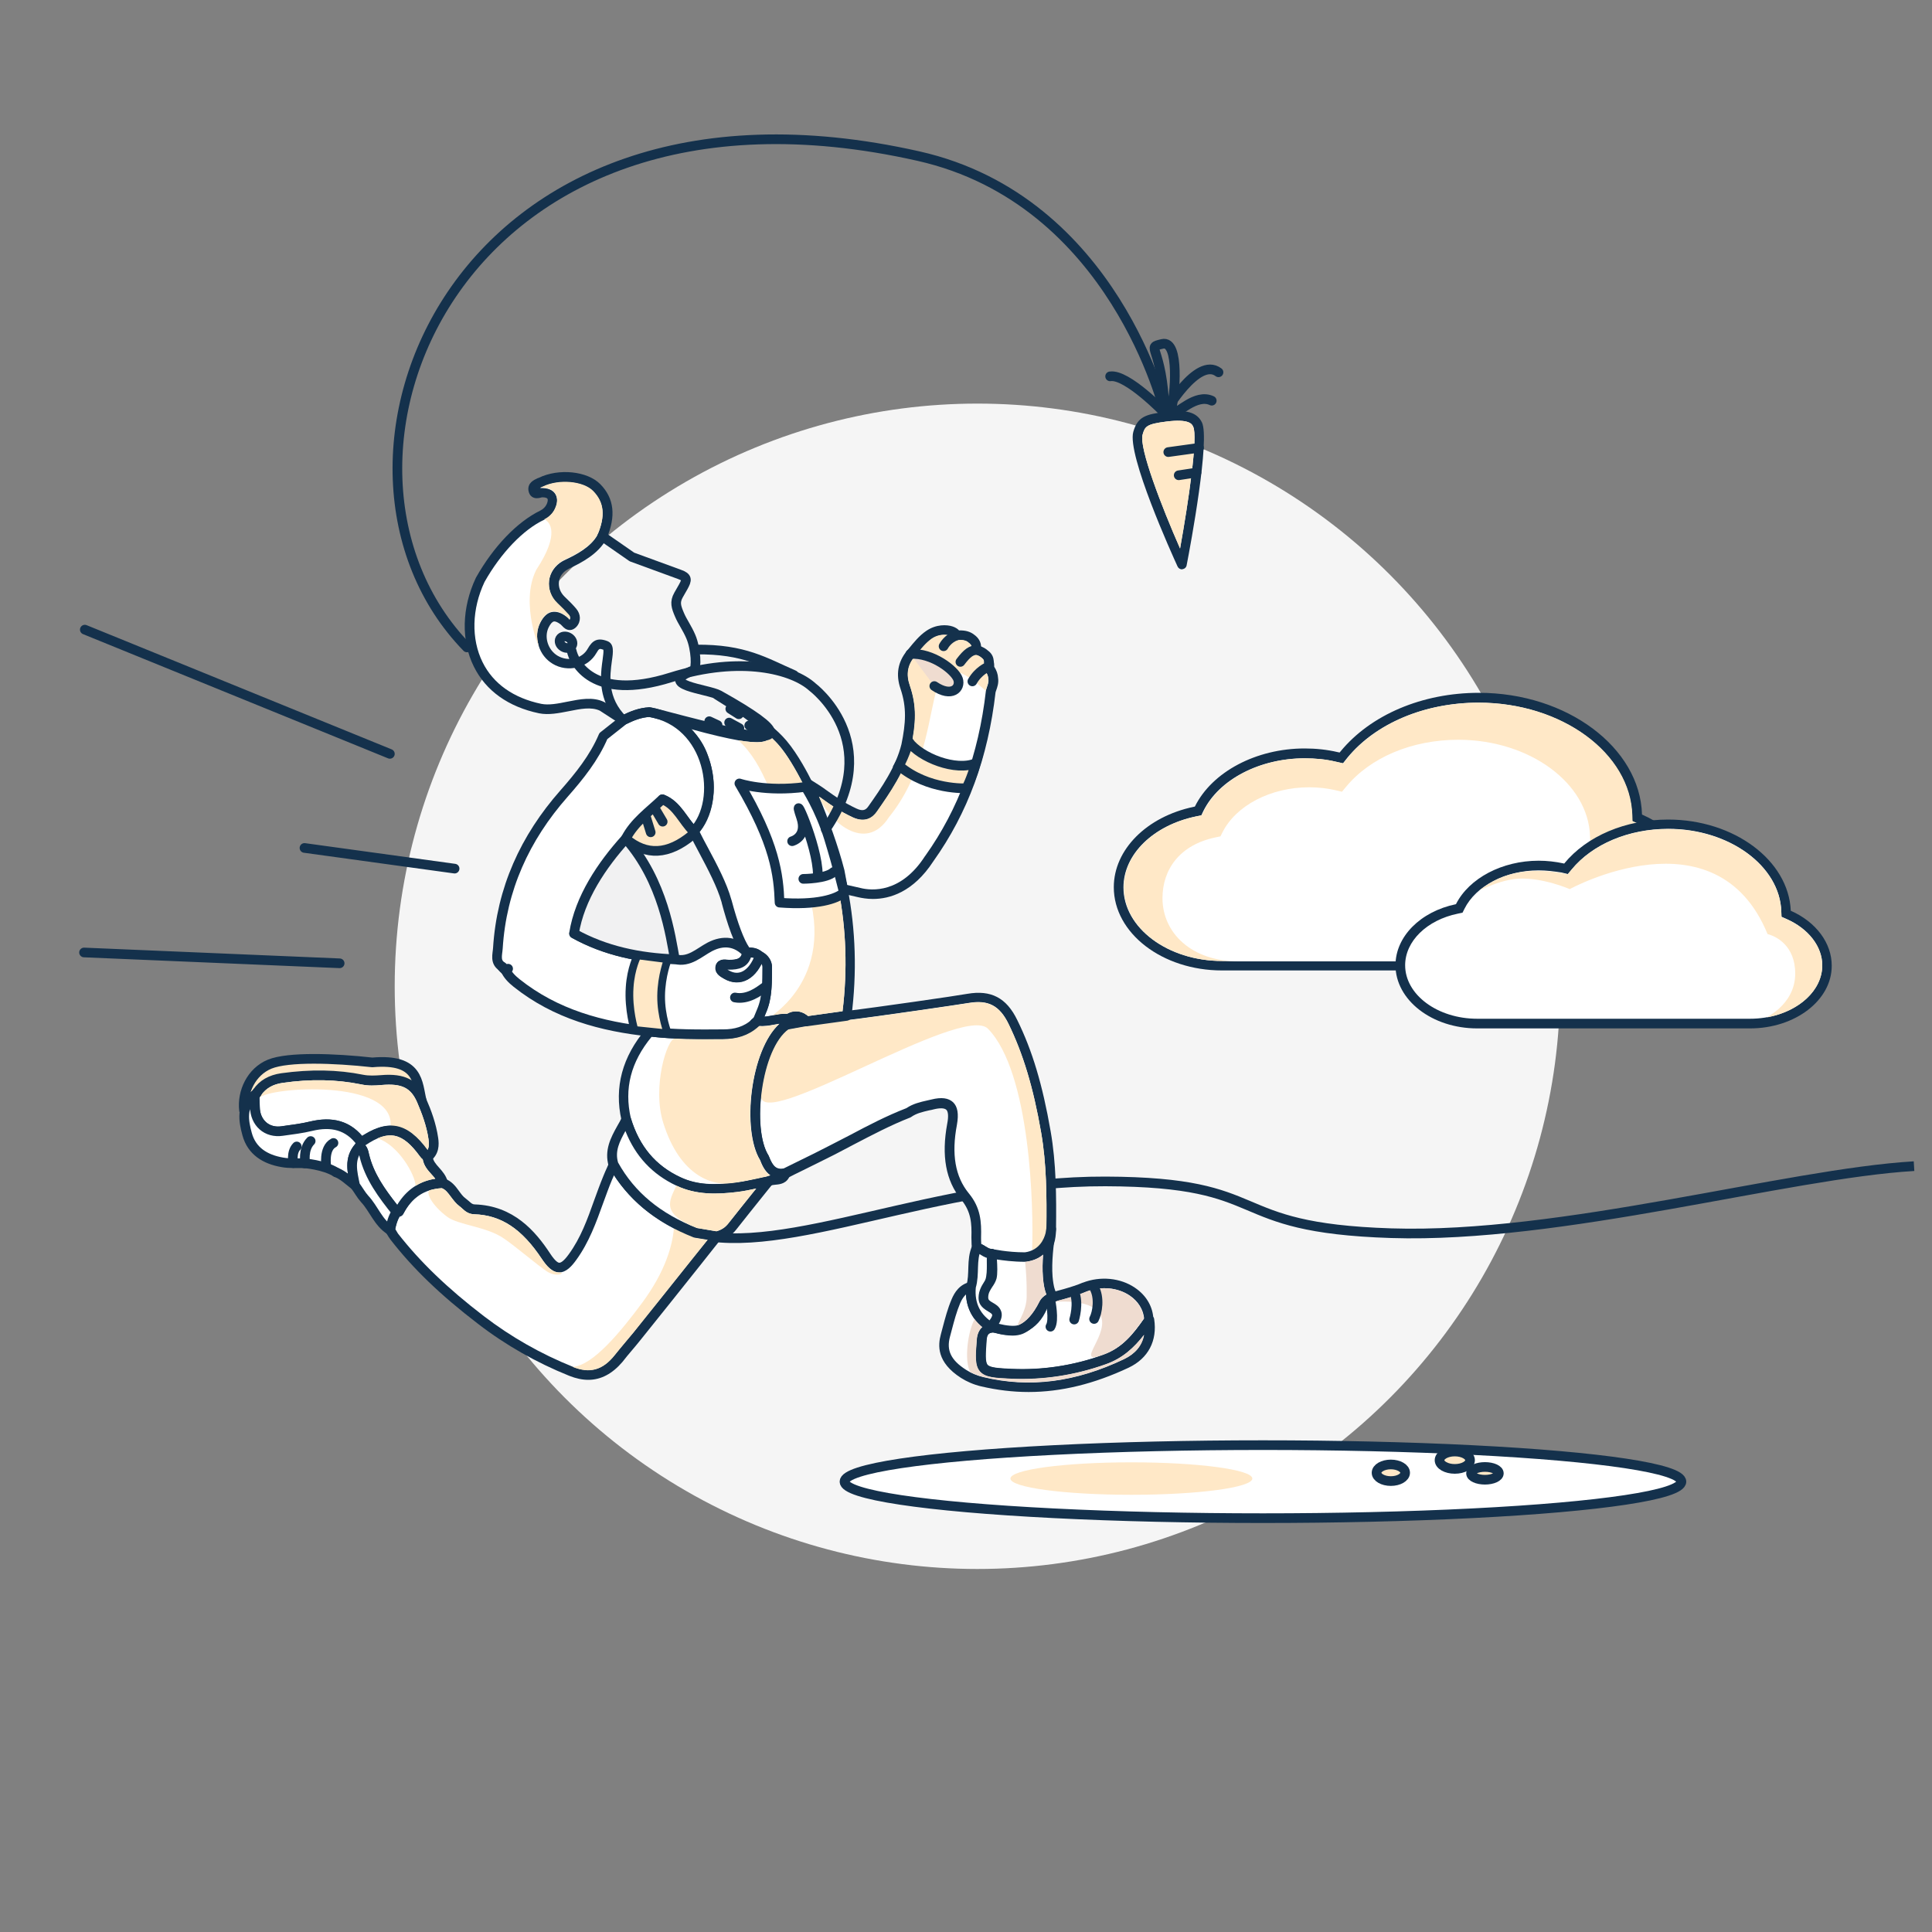 <?xml version="1.0" encoding="UTF-8"?>
<svg width="1000" height="1000" xmlns="http://www.w3.org/2000/svg" xmlns:svg="http://www.w3.org/2000/svg">
 <rect width="100%" height="100%" fill="#808080" stroke="none"/>
 <style type="text/css">.st0{fill:#F5F5F5;}
	.st1{fill:#FFFFFF;}
	.st2{fill:#14314C;}
	.st3{fill:#FFE8C7;}
	.st4{fill:none;stroke:#14314C;stroke-width:5;stroke-miterlimit:10;}
	.st5{fill:#EFDCD0;}
	.st6{fill:#FFFFFF;stroke:#14314C;stroke-width:5;stroke-linecap:round;stroke-linejoin:round;stroke-miterlimit:10;}
	.st7{fill:#FFE8C7;stroke:#14314C;stroke-width:5;stroke-linecap:round;stroke-linejoin:round;stroke-miterlimit:10;}
	.st8{fill:#F1F1F2;stroke:#14314C;stroke-width:5;stroke-linecap:round;stroke-linejoin:round;stroke-miterlimit:10;}
	.st9{fill:none;stroke:#14314C;stroke-width:5;stroke-linecap:round;stroke-linejoin:round;stroke-miterlimit:10;}
	.st10{fill:#FFFFFF;stroke:#14314C;stroke-width:5;stroke-miterlimit:10;}
	.st11{fill:#FFE8C7;stroke:#14314C;stroke-width:5;stroke-miterlimit:10;}
	.st12{fill:#EFDCD0;stroke:#14314C;stroke-width:5;stroke-linecap:round;stroke-linejoin:round;stroke-miterlimit:10;}
	.st13{fill:#FFE8C7;stroke:#14314C;stroke-width:4;stroke-miterlimit:10;}
	
		.st14{fill-rule:evenodd;clip-rule:evenodd;fill:none;stroke:#14314C;stroke-width:5;stroke-linecap:round;stroke-linejoin:round;stroke-miterlimit:10;}
	.st15{display:none;}
	.st16{display:inline;opacity:0.34;fill:#BBBDBF;}
	
		.st17{display:inline;fill:#FFFFFF;stroke:#14314C;stroke-width:5;stroke-linecap:round;stroke-linejoin:round;stroke-miterlimit:10;}
	.st18{display:inline;fill:none;stroke:#14314C;stroke-width:5;stroke-linecap:round;stroke-linejoin:round;stroke-miterlimit:10;}
	
		.st19{display:inline;fill:#A6A8AB;stroke:#14314C;stroke-width:5;stroke-linecap:round;stroke-linejoin:round;stroke-miterlimit:10;}
	.st20{display:inline;}
	
		.st21{display:inline;fill-rule:evenodd;clip-rule:evenodd;fill:none;stroke:#14314C;stroke-width:5;stroke-linecap:round;stroke-linejoin:round;stroke-miterlimit:10;}
	.st22{display:inline;fill:#FFFFFF;stroke:#231F20;stroke-width:5;stroke-miterlimit:10;}
	.st23{fill:#FFFFFF;stroke:#14314C;stroke-width:5;stroke-linecap:round;stroke-miterlimit:10;}</style>
 <g>
  <title>Layer 1</title>
  <g id="Layer_3">
   <circle id="svg_1" r="301.6" cy="510.5" cx="505.9" class="st0"/>
   <path id="svg_2" d="m848.9,424.1l-1.6,-0.7l0,-1.4c-0.9,-33.5 -37.7,-60.8 -82,-60.8c-28.6,0 -54.6,11 -69.7,29.4l-1.4,1.7l-2.5,-0.6c-5.4,-1.2 -10.9,-1.8 -16.5,-1.8c-24.1,0 -46.1,11.5 -54.6,28.6l-0.6,1.2l-1.7,0.3c-23.2,4.8 -39.4,20.9 -39.4,39.1c0,22.4 24,40.6 53.5,40.6l189.7,0c29.5,0 53.5,-18.2 53.5,-40.6c0.1,-14.3 -10.2,-27.7 -26.7,-35z" class="st1"/>
   <path id="svg_3" d="m822.1,502.3l-189.6,0c-30.9,0 -56,-19.3 -56,-43.1c0,-19.4 17,-36.5 41.4,-41.6l0.5,-0.1l0.1,-0.1c8.9,-17.9 31.7,-30 56.8,-30c5.8,0 11.6,0.6 17.1,1.9l1,0.2l0.4,-0.5c15.6,-19 42.3,-30.4 71.7,-30.4c45.5,0 83.4,28.3 84.4,63l0.2,0.1c17.4,7.7 28.3,22 28.3,37.4c-0.2,23.9 -25.4,43.2 -56.3,43.2zm-146.9,-109.8c-23.2,0 -44.2,10.9 -52.3,27.2l-1.1,2.3l-2.9,0.6c-22,4.6 -37.4,19.6 -37.4,36.7c0,21 22.9,38.1 51,38.1l189.7,0c28.1,0 51,-17.1 51,-38.1c0,-13.4 -9.7,-26 -25.3,-32.9l-3.1,-1.4l-0.1,-3c-0.9,-32.2 -36.5,-58.3 -79.5,-58.3c-27.8,0 -53.2,10.7 -67.8,28.5l-2.3,2.9l-4,-0.9c-5.1,-1.2 -10.5,-1.7 -15.9,-1.7z" class="st2"/>
   <path id="svg_4" d="m675.5,392.5c-23.2,0 -44.2,10.9 -52.3,27.2l-1.2,2.3l-2.9,0.6c-22,4.6 -37.4,19.6 -37.4,36.7c0,21 22.9,38.1 51,38.1l189.7,0c28.1,0 51,-17.1 51,-38.1c0,-13.4 -9.7,-26 -25.3,-32.9l-3.1,-1.4l-0.1,-3c-0.9,-32.2 -36.5,-58.3 -79.5,-58.3c-27.8,0 -53.2,10.7 -67.8,28.5l-2.3,2.9l-4,-0.9c-5,-1.2 -10.4,-1.7 -15.8,-1.7z" class="st3"/>
   <path id="svg_5" d="m677.6,407.5c-19.9,0 -37.9,9.4 -44.9,23.4l-1,2l-2.4,0.5c-18.9,3.9 -27.6,16.8 -27.6,31.5c0,18 15.1,32.7 39.3,32.7l162.7,0c24.1,0 43.8,-14.6 43.8,-32.7c0,-11.5 -8.3,-22.3 -21.7,-28.2l-2.7,-1.2l-0.1,-2.6c-0.8,-27.6 -31.4,-50 -68.2,-50c-23.9,0 -45.6,9.1 -58.2,24.5l-2,2.4l-3.4,-0.8c-4.3,-1 -8.9,-1.5 -13.6,-1.5z" class="st1"/>
   <path id="svg_6" d="m925.7,473.5l-1.2,-0.5l0,-1.1c-0.7,-24.9 -28.1,-45.2 -61,-45.2c-21.3,0 -40.7,8.2 -51.9,21.9l-1,1.2l-1.8,-0.4c-4,-0.9 -8.1,-1.3 -12.3,-1.3c-18,0 -34.3,8.6 -40.6,21.3l-0.5,0.9l-1.2,0.3c-17.3,3.6 -29.3,15.6 -29.3,29.1c0,16.7 17.9,30.2 39.9,30.2l141.2,0c22,0 39.9,-13.5 39.9,-30.2c-0.2,-10.8 -7.9,-20.8 -20.2,-26.2z" class="st1"/>
   <path id="svg_7" d="m905.8,532.3l-141.2,0c-23.4,0 -42.3,-14.7 -42.3,-32.7c0,-14.8 12.9,-27.8 31.3,-31.6l0,0c6.8,-13.5 24,-22.5 42.8,-22.5c4.4,0 8.7,0.5 12.9,1.4l0.3,0.1l0,0c11.7,-14.3 31.8,-22.8 53.8,-22.8c34.1,0 62.4,21.1 63.5,47.2c13.1,5.8 21.2,16.7 21.2,28.4c0.1,17.9 -18.9,32.5 -42.3,32.5zm-109.4,-81.8c-17,0 -32.5,8 -38.4,19.9l-1,2l-2.4,0.5c-16.1,3.3 -27.3,14.3 -27.3,26.7c0,15.3 16.8,27.7 37.3,27.7l141.2,0c20.6,0 37.4,-12.4 37.4,-27.7c0,-9.7 -7.1,-18.9 -18.4,-23.9l-2.7,-1.2l-0.1,-2.7c-0.7,-23.6 -26.9,-42.8 -58.5,-42.8c-20.5,0 -39.2,7.9 -50,21l-2,2.4l-3.3,-0.8c-3.9,-0.6 -7.8,-1.1 -11.8,-1.1z" class="st2"/>
   <path id="svg_8" d="m914.9,483.5c4.2,1 14.3,5.8 14.3,20.4c0,17 -17,23.2 -14.1,22.6c16.1,-3.1 28.1,-13.9 28.1,-26.8c0,-9.7 -7.1,-18.9 -18.4,-23.9l-2.7,-1.2l-0.1,-2.7c-0.7,-23.6 -26.9,-42.8 -58.5,-42.8c-20.5,0 -39.2,7.9 -50,21l-2,2.4c-20.6,-4.3 -34,0.1 -42.3,5.9c-9,6.2 4.3,-2.9 16.7,-3.6c12.6,-0.7 26.6,5.4 26.6,5.4s75.8,-41.6 102.4,23.3z" class="st3"/>
   <path id="svg_9" d="m358.7,638.3c47.7,13 125.4,-27.1 213.5,-26.8s59.8,24 147.9,26.8s204.6,-30.8 270.6,-34.7" class="st4"/>
   <path id="svg_10" d="m514.7,687.2c11.1,3.8 20.5,-0.1 24.9,-10.8c1.2,-2.9 5.8,-5.1 5.8,-5.1s10.7,-2.7 16.1,-5.1c15.9,-6.1 32.9,3.2 33.2,17c-6.1,8.7 -12.2,16.6 -23.1,20.5c-15.7,5.6 -31.7,8 -48.1,7.3c-16.6,-0.7 -16.6,-1.4 -15.4,-17.4c0.3,-3.6 1.7,-5.9 5.3,-6.4c0.4,0 0.8,0 1.3,0z" class="st1"/>
   <path id="svg_11" d="m528.9,713.7c-1.8,0 -3.7,0 -5.5,-0.1c-8.7,-0.4 -13.4,-0.7 -16.1,-3.7c-2.7,-3.1 -2.4,-7.8 -1.7,-16.4c0.4,-5.1 2.9,-8 7.5,-8.7c0.1,0 0.2,0 0.2,0l1.3,-0.1c0.3,0 0.6,0 0.9,0.1c10,3.4 17.9,0 21.8,-9.4c1.5,-3.7 6.5,-6.1 7,-6.4c0.1,-0.1 0.3,-0.1 0.4,-0.2c0.1,0 10.5,-2.6 15.7,-4.9c0,0 0.1,0 0.1,0c9,-3.5 19.4,-2.5 26.9,2.6c6,4 9.5,10.1 9.6,16.7c0,0.5 -0.1,1 -0.4,1.5c-6.2,9 -12.8,17.3 -24.4,21.4c-14.1,5.1 -28.7,7.6 -43.3,7.6zm-15.3,-24c-1.9,0.3 -2.9,1.1 -3.1,4.1c-0.5,6.8 -0.8,11.2 0.5,12.7c1.3,1.5 5.8,1.8 12.6,2.1c15.9,0.7 31.7,-1.7 47.2,-7.2c9.9,-3.5 15.6,-10.6 21.4,-18.9c-0.4,-4.6 -3,-8.9 -7.4,-11.9c-6.2,-4.2 -14.8,-5 -22.3,-2.1c-5.2,2.3 -14.5,4.7 -16.2,5.1c-1.3,0.6 -3.7,2.2 -4.3,3.6c-4.8,11.7 -15.3,16.4 -27.6,12.4l-0.8,0.1z" class="st2"/>
   <path id="svg_12" d="m569.1,679.9c6.7,10 -13.9,27 1.5,21.5c9.9,-3.5 15.6,-10.6 21.4,-18.9c-0.4,-4.6 -3,-8.9 -7.4,-11.9c-6.2,-4.2 -14.8,-5 -22.3,-2.1c-5.2,2.3 -14.5,4.7 -16.2,5.1c-1.2,0.7 17.4,-2.1 23,6.3z" class="st5"/>
   <path id="svg_13" d="m541.3,585.9c-3.5,-19.7 -8.3,-38.9 -17.1,-56.9c-5.1,-10.3 -11.9,-14.1 -23.1,-12.1c-5.3,0.9 -47,7 -62.8,8.9c-7,1 -14,2 -21,2.9c-3.5,0.6 -7.1,1.2 -10.6,1.9c-16,11.4 -20.2,54.6 -11.2,68.9l0,0c1.9,4.9 4.3,9.2 10.8,8c8.2,-4.1 16.5,-8.1 24.7,-12.2c13,-6.6 25.6,-13.9 39.3,-19.2c3.7,-2.6 8.2,-3.3 12.5,-4.3c8.8,-2.2 11.8,1.2 10.1,10.2c-2.5,13.3 -1.9,26.9 6.7,37.4c5.7,7 6,13.6 5.9,21.2c0,1.8 0.1,3.5 0.1,5.3c2.8,0.4 4.6,3.2 7.6,3.1c0,0 0,0 0,0c0.1,0.4 0.2,0.8 0.2,1.2c5.5,0.1 10.9,1.8 16.5,1.2c10.2,-1.1 14.1,-5.2 14.2,-15.1c0.2,-17 0.2,-33.8 -2.8,-50.4z" class="st1"/>
   <path id="svg_14" d="m527.3,653.9c-2.6,0 -5.1,-0.3 -7.6,-0.7c-2.2,-0.3 -4.3,-0.6 -6.4,-0.6c-1,0 -1.8,-0.6 -2.2,-1.4c-1.4,-0.4 -2.5,-1.1 -3.5,-1.7c-0.9,-0.6 -1.7,-1.1 -2.4,-1.2c-1.2,-0.2 -2.1,-1.2 -2.2,-2.4c0,-0.5 0,-1.1 -0.1,-1.6c0,-1.2 -0.1,-2.5 -0.1,-3.8c0.2,-7.2 -0.1,-13.3 -5.3,-19.6c-8,-9.8 -10.3,-22.7 -7.2,-39.4c0.7,-3.6 0.5,-6.2 -0.5,-7.1c-1,-0.9 -3.3,-1 -6.5,-0.2c-0.8,0.2 -1.5,0.4 -2.3,0.5c-3.4,0.8 -6.6,1.5 -9.3,3.4c-0.2,0.1 -0.3,0.2 -0.5,0.3c-10,3.9 -19.7,9 -29.1,13.9c-3.2,1.7 -6.6,3.5 -9.9,5.2c-5.7,2.9 -11.5,5.7 -17.1,8.5c-2.5,1.2 -5.1,2.5 -7.6,3.8c-0.2,0.1 -0.4,0.2 -0.6,0.2c-9.1,1.7 -12.1,-5.6 -13.5,-9.3c-9.9,-16.1 -4.7,-60.2 12,-72.1c0.3,-0.2 0.6,-0.4 1,-0.4l10.6,-1.9l21,-3c15.8,-1.9 57.3,-7.9 62.7,-8.9c12.2,-2.1 20.2,2 25.8,13.5c7.8,15.8 13.1,33.5 17.3,57.6l0,0c2.9,16.6 3,33.5 2.8,50.7c-0.1,11.2 -4.9,16.3 -16.5,17.6c-0.9,0 -1.9,0.1 -2.8,0.1zm-12,-6.3c1.7,0.1 3.4,0.4 5.1,0.6c3.2,0.4 6.2,0.9 9.2,0.5c9,-1 11.9,-4.1 12,-12.7c0.2,-17 0.1,-33.6 -2.7,-49.8l0,0c-4.1,-23.6 -9.4,-40.9 -16.9,-56.3c-4.6,-9.4 -10.5,-12.5 -20.5,-10.8c-5.4,0.9 -47.1,7 -62.9,8.9l-20.9,2.9l-9.9,1.8c-14.1,10.8 -18.7,51.6 -10.1,65.2c0.1,0.1 0.2,0.3 0.2,0.4c2.1,5.5 4,7.1 7.7,6.5c2.4,-1.2 4.9,-2.4 7.3,-3.6c5.6,-2.7 11.4,-5.6 17,-8.5c3.3,-1.7 6.6,-3.4 9.9,-5.1c9.4,-5 19.2,-10.1 29.3,-14c3.4,-2.3 7.2,-3.2 10.8,-4c0.7,-0.2 1.5,-0.3 2.2,-0.5c5.2,-1.3 8.8,-0.8 11.2,1.4c2.4,2.3 3,6.1 2,11.7c-2.9,15.2 -0.9,26.8 6.1,35.4c6.3,7.6 6.6,14.9 6.4,22.9c0,1.1 0,2.2 0.1,3.4c0.9,0.4 1.6,0.8 2.3,1.3c1.2,0.7 2,1.2 2.8,1.2c0.7,0 1.3,0.2 1.8,0.7c0.3,0.2 0.4,0.3 0.5,0.5z" class="st2"/>
   <path id="svg_15" d="m534.2,647.2c1.8,-1.3 7.3,-2.5 7.4,-11.1c0.2,-17 0.1,-33.6 -2.7,-49.8l0,0c-4.1,-23.6 -9.4,-40.9 -16.9,-56.3c-4.6,-9.4 -10.5,-12.5 -20.5,-10.8c-5.4,0.9 -47.1,7 -62.9,8.9l-20.9,2.9l-9.9,1.8c-7.5,5.7 -12.4,19.8 -13.9,33.9c-2.1,20.9 104.3,-47.8 117.5,-34.2c22,22.6 23.7,93 22.8,114.7z" class="st3"/>
   <path id="svg_16" d="m513.3,687.2c-3.7,0.6 -5.1,2.8 -5.3,6.4c-1.2,16.1 -1.2,16.7 15.4,17.4c16.4,0.7 32.4,-1.8 48.1,-7.3c10.9,-3.9 17.1,-11.8 23.1,-20.5c1.6,10.3 -2.8,18.2 -11.8,22.4c-23.7,11.2 -48.4,15.7 -74.4,9.5c-3.4,-0.8 -6.8,-2.2 -9.8,-4.1c-7.1,-4.6 -12,-10.2 -9.4,-19.9c1.6,-6 2.9,-12.1 5.4,-17.8c1.6,-3.6 3.7,-6.6 7.9,-7.4c-0.8,9.5 2.9,16.5 10.8,21.3z" class="st1"/>
   <path id="svg_17" d="m532.4,720.5c-8.2,0 -16.3,-1 -24.5,-2.9c-3.9,-0.9 -7.5,-2.5 -10.5,-4.4c-12.6,-8.1 -12,-16.8 -10.4,-22.6c0.3,-1.1 0.6,-2.3 0.9,-3.4c1.3,-4.9 2.6,-9.9 4.7,-14.8c1.4,-3.3 4,-7.7 9.7,-8.9c0.8,-0.2 1.6,0.1 2.2,0.6s0.9,1.3 0.8,2.1c-0.9,8.3 2.2,14.4 9.5,18.8c0.9,0.5 1.4,1.6 1.2,2.6c-0.2,1 -1,1.8 -2.1,2c-2,0.3 -3,1 -3.2,4.1c-0.5,6.8 -0.8,11.2 0.5,12.7c1.3,1.5 5.8,1.8 12.6,2.1c15.9,0.7 31.7,-1.7 47.2,-7.2c10.2,-3.6 16,-11 21.9,-19.6c0.6,-0.8 1.6,-1.2 2.6,-1c1,0.2 1.8,1.1 1.9,2.1c1.7,11.2 -3.1,20.3 -13.2,25.1c-17.9,8.4 -34.9,12.6 -51.8,12.6zm-32.4,-50.5c-1.1,1 -2.1,2.4 -3,4.5c-1.9,4.5 -3.1,9.1 -4.4,14c-0.3,1.1 -0.6,2.3 -0.9,3.4c-1.9,7.1 0.5,12.1 8.3,17.1c2.6,1.7 5.7,3 9,3.8c23.8,5.7 47.6,2.7 72.8,-9.3c5.8,-2.8 9.3,-7 10.3,-12.5c-5.1,6.5 -11,12.1 -19.8,15.2c-16,5.7 -32.5,8.2 -49,7.5c-8.7,-0.4 -13.4,-0.7 -16.1,-3.7c-2.7,-3.1 -2.4,-7.8 -1.7,-16.4c0.2,-3 1.2,-5.2 2.9,-6.7c-5.3,-4.5 -8.1,-10.2 -8.4,-16.9z" class="st2"/>
   <path id="svg_18" d="m509.1,712.7c23.8,5.7 47.6,2.7 72.8,-9.3c5.8,-2.8 9.3,-7 10.3,-12.5c-5.1,6.5 -11,12.1 -19.8,15.2c-16,5.7 -32.5,8.2 -49,7.5c-8.7,-0.4 -13.4,-0.7 -16.1,-3.7c-2.7,-3.1 -2.4,-7.8 -1.7,-16.4c0.2,-3 1.2,-5.2 2.9,-6.7c-1,-0.9 -3.1,-3.1 -4,-4.1c-3.5,6.2 -5.6,21.5 -2.3,27.5c3.4,1.7 6.4,2.4 6.9,2.5z" class="st5"/>
   <path id="svg_19" d="m514,351.2c-0.1,-1.7 -0.7,-3.6 -2.2,-5.5c0.2,-0.8 0.2,-1.8 0,-2.7c0,-0.3 0,-0.6 -0.1,-1c-0.1,-1.4 -0.9,-2.5 -2.1,-3.4c-1.2,-1.1 -2.9,-1.9 -4.6,-2.3c0.8,-2.3 -0.3,-4.4 -2.4,-5.8c-1.7,-1.5 -4.4,-2.1 -7.6,-1.6c-0.8,-2.7 -8.1,-4.5 -14.3,-0.4c-3.8,2.6 -6.6,6.4 -9.5,9.9c-4.2,5.1 -5.1,10.7 -2.9,17.2c3.5,10.1 3,18.5 0.6,30.1c-2.9,12 -10.4,22.9 -17.4,32.9c-2.5,3.6 -5.7,3.7 -9.3,2c-6.6,-3.1 -10.3,-5.7 -16.5,-10.2c-1.7,-1.3 -4.5,-3 -7.2,-4.7c6,14.7 11.9,29.7 16,45.1c0.6,3 1.3,6 1.9,8.9c2.8,0.6 5.6,1.2 8.3,1.9c8.6,2.1 24,1.5 36.2,-17.5c18.5,-26 28.2,-55.2 31.8,-86.6c0.6,-1.5 1.7,-3.7 1.3,-6.3z" class="st1"/>
   <path id="svg_20" d="m451.8,465.3c-3.1,0 -5.8,-0.5 -7.6,-0.9c-2.1,-0.5 -4.3,-1 -6.5,-1.5l-1.8,-0.4c-1,-0.2 -1.7,-1 -1.9,-1.9l-1.9,-8.9c-4.1,-15.6 -10.3,-31.1 -15.8,-44.8c-0.4,-1 -0.1,-2.2 0.7,-2.9c0.8,-0.7 2,-0.8 2.9,-0.2c2.7,1.7 5.6,3.5 7.3,4.8c5.9,4.2 9.5,6.8 16.1,9.9c3.4,1.6 4.9,0.7 6.2,-1.2c6.7,-9.5 14.2,-20.3 17.1,-32.1c2.2,-11 2.8,-18.9 -0.5,-28.7c-2.5,-7.3 -1.4,-13.9 3.3,-19.6l1,-1.2c2.7,-3.3 5.4,-6.7 9.1,-9.2c5,-3.4 10.5,-3.3 13.7,-2.2c1.4,0.5 2.5,1.2 3.2,2c3.2,-0.1 5.8,0.6 7.8,2.2c2.3,1.6 3.5,3.8 3.6,6.1c1.3,0.5 2.5,1.2 3.5,2.1c1.8,1.3 2.8,3 3,5c0.1,0.3 0.1,0.7 0.1,1c0.2,0.8 0.2,1.6 0.2,2.4c1.2,1.8 1.9,3.8 2,5.8c0.4,2.6 -0.4,4.8 -1,6.5c-0.1,0.3 -0.2,0.6 -0.3,0.9c-3.9,33.9 -14.4,62.5 -32.2,87.5c-10.5,16.1 -22.7,19.5 -31.3,19.5zm-13.3,-7.3l0.2,0.1c2.2,0.5 4.4,1 6.6,1.5c5.9,1.5 21.1,2.8 33.5,-16.5c0,0 0,-0.1 0.1,-0.1c17.3,-24.3 27.6,-52.3 31.4,-85.4c0,-0.2 0.1,-0.3 0.1,-0.5c0.1,-0.4 0.3,-0.8 0.4,-1.3c0.5,-1.4 1,-2.8 0.8,-4.2c0,-0.1 0,-0.2 0,-0.2c-0.1,-1.4 -0.6,-2.8 -1.7,-4.1c-0.5,-0.6 -0.7,-1.4 -0.5,-2.2c0.1,-0.4 0.1,-0.9 0,-1.5c-0.1,-0.2 -0.1,-0.4 -0.1,-0.6c0,-0.2 0,-0.3 0,-0.5c0,-0.1 0,-0.1 0,-0.2c0,-0.5 -0.2,-1 -1.1,-1.7c0,0 -0.1,-0.1 -0.1,-0.1c-0.9,-0.8 -2.2,-1.4 -3.5,-1.7c-0.7,-0.2 -1.3,-0.6 -1.6,-1.2c-0.3,-0.6 -0.4,-1.4 -0.2,-2c0.5,-1.4 -0.7,-2.4 -1.4,-2.9c-0.1,0 -0.1,-0.1 -0.2,-0.2c-1.2,-1 -3.2,-1.4 -5.6,-1.1c-1.2,0.2 -2.4,-0.6 -2.7,-1.7c0,0 -0.7,-0.6 -2.2,-0.9c-2.7,-0.5 -5.8,0.1 -8.3,1.8c-3,2.1 -5.5,5.2 -8,8.2l-1,1.2c-3.6,4.4 -4.4,9.2 -2.4,14.9c3.7,10.8 3.1,19.7 0.7,31.4c-3.1,12.8 -10.9,24 -17.8,33.9c-2.1,3 -6,5.9 -12.5,2.9c-7,-3.3 -10.8,-6 -16.9,-10.4c-0.1,-0.1 -0.3,-0.2 -0.5,-0.3c4.8,11.9 9.7,24.9 13.1,38.1c0,0 0,0.1 0,0.1l1.4,7.4z" class="st2"/>
   <path id="svg_21" d="m460.1,423c0,0 0,0.1 0,0c33.7,-41.6 12,-99.3 50.1,-65.5c0.1,0.1 0.1,-0.3 0.1,-0.5c0.1,-0.4 0.3,-0.8 0.4,-1.3c0.5,-1.4 1,-2.8 0.8,-4.2c0,-0.1 0,-0.2 0,-0.2c-0.1,-1.4 -0.6,-2.8 -1.7,-4.1c-0.5,-0.6 -0.7,-1.4 -0.5,-2.2c0.1,-0.4 0.1,-0.9 0,-1.5c-0.1,-0.2 -0.1,-0.4 -0.1,-0.6c0,-0.2 0,-0.3 0,-0.5c0,-0.1 0,-0.1 0,-0.2c0,-0.5 -0.2,-1 -1.1,-1.7c0,0 -0.1,-0.1 -0.1,-0.1c-0.9,-0.8 -2.2,-1.4 -3.5,-1.7c-0.7,-0.2 -1.3,-0.6 -1.6,-1.2c-0.3,-0.6 -0.4,-1.4 -0.2,-2c0.5,-1.4 -0.7,-2.4 -1.4,-2.9c-0.1,0 -0.1,-0.1 -0.2,-0.2c-1.2,-1 -3.2,-1.4 -5.6,-1.1c-1.2,0.2 -2.4,-0.6 -2.7,-1.7c0,0 -0.7,-0.6 -2.2,-0.9c-2.7,-0.5 -5.8,0.1 -8.3,1.8c-3,2.1 -5.5,5.2 -8,8.2l-1,1.2c-3.6,4.4 -4.4,9.2 -2.4,14.9c3.7,10.8 3.1,19.7 0.7,31.4c-3.1,12.8 -10.9,24 -17.8,33.9c-2.1,3 -6,5.9 -12.5,2.9c-7,-3.3 -10.8,-6 -16.9,-10.4c-0.1,-0.1 -0.3,-0.2 -0.5,-0.3c4.6,12 23.8,30 36.2,10.7z" class="st3"/>
   <path id="svg_22" d="m513.3,687.2c-8,-4.8 -11.6,-11.9 -10.7,-21.2c2,-6.6 0,-13.7 2.9,-20.2c2.8,0.4 4.6,3.2 7.6,3.1c0.1,0.4 0.2,0.8 0.2,1.2c-0.2,5.9 0.8,11.8 -2.8,17.3c-2.4,3.6 -0.8,7.6 2.4,9.2c4.3,2.1 4.1,4.1 2.2,7.5c-0.5,0.9 -0.3,2.1 -0.5,3.2c-0.4,-0.1 -0.8,-0.1 -1.3,-0.1z" class="st6"/>
   <path id="svg_23" d="m336.1,368.6c111.3,34.3 35.3,-9.2 35.3,-9.2c13.9,8.9 25.9,15.8 34,25.4c6.7,7.9 12.7,20.5 13.1,21.3c0,0 11.9,29.7 16,45.1c0.6,3 1.3,6 1.9,8.9c4.3,21.8 4.8,43.6 1.9,65.6c-7,1 -14,2 -21,2.9c-2.8,-2.7 -5.8,-3.4 -9.2,-1.3c-5.5,-0.6 -10.7,2.2 -16.2,1.2c0.7,-1.7 1.4,-3.4 2.1,-5.1c3.3,-7.3 3,-15 3.1,-22.7c0,-2.4 -1.5,-4.6 -3.9,-5.8c-1.9,-1.8 -4.2,-2.1 -6.6,-1.6c-5.4,-5.9 -10.2,-25.4 -10.6,-26.9c-3.2,-11.6 -11.8,-25.4 -17,-36.1c0,0 14.3,-15.3 4.1,-40.3c-7.4,-17.5 -27,-21.4 -27,-21.4z" class="st1"/>
   <path id="svg_24" d="m394.5,531.2c-1,0 -2,-0.1 -3.1,-0.3c-0.7,-0.1 -1.4,-0.6 -1.7,-1.3c-0.4,-0.7 -0.4,-1.4 -0.1,-2.1l2.1,-5.1c2.8,-6 2.8,-12.4 2.9,-19.2c0,-0.9 0,-1.8 0,-2.6c0,-1.4 -1,-2.7 -2.5,-3.5c-0.2,-0.1 -0.4,-0.2 -0.6,-0.4c-1.2,-1.1 -2.5,-1.4 -4.5,-1c-0.9,0.2 -1.7,-0.1 -2.3,-0.8c-4.5,-4.9 -8.5,-17.6 -11.1,-27.4l-0.1,-0.5c-2.2,-7.8 -7.1,-17.1 -11.4,-25.2c-2,-3.7 -3.8,-7.2 -5.4,-10.4c-0.4,-0.9 -0.3,-2 0.4,-2.8c0.5,-0.6 13,-14.5 3.6,-37.6c-4.7,-11 -14.9,-16.3 -20.7,-18.5c-1.5,-0.5 -3.1,-0.9 -4.7,-1.4c-1.3,-0.4 -2,-1.7 -1.7,-3c0.3,-1.3 1.6,-2.1 2.9,-1.8c0.3,0.1 2.4,0.5 5.5,1.7c39.9,12.1 49.6,12 51.9,11.3c-0.8,-1.6 -4,-4.4 -8.6,-7.7c-3.1,-2.1 -6.5,-4.2 -10,-6.4c-1.8,-1.1 -3.6,-2.3 -5.4,-3.4c-1.1,-0.7 -1.5,-2.2 -0.8,-3.4c0.7,-1.2 2.2,-1.5 3.4,-0.9c0.3,0.2 7,4 13.6,8.6c0.6,0.4 1.2,0.9 1.8,1.3c7.5,5 14.1,10 19.2,16c6,7.1 11.3,17.4 13,20.8c0.2,0.4 0.3,0.7 0.4,0.8c0.1,0.1 0.1,0.2 0.2,0.3c0.5,1.2 12,30 16.1,45.4c0,0 0,0.1 0,0.1l1.9,8.9c4.2,21.5 4.9,43.9 2,66.4c-0.1,1.1 -1,2 -2.1,2.2l-21,2.9c-0.8,0.1 -1.5,-0.1 -2.1,-0.7c-2.2,-2.1 -3.9,-2.4 -6.2,-1c-0.5,0.3 -1,0.4 -1.6,0.4c-2.2,-0.2 -4.5,0.2 -6.9,0.6c-1.9,0.3 -4.1,0.7 -6.3,0.7zm0.1,-38.4c3.1,1.7 5,4.7 5,7.9c0,0.9 0,1.7 0,2.6c-0.1,7 -0.1,14.2 -3.3,21.1l-0.7,1.8c1.5,-0.1 3,-0.4 4.5,-0.7c2.4,-0.4 4.9,-0.9 7.5,-0.8c2.7,-1.5 6.5,-2.1 10.6,1.2l17.9,-2.5c2.6,-21.4 1.9,-42.6 -2.1,-62.9l-1.9,-8.8c-3.8,-14.6 -14.9,-42.5 -15.8,-44.6c-0.1,-0.2 -0.2,-0.5 -0.4,-0.9c-4.5,-8.8 -8.6,-15.5 -12.3,-19.9c-1.4,-1.7 -3,-3.3 -4.7,-4.9c-1.6,3 -6.5,3.5 -16.7,1.8c-6.2,-1.1 -14.4,-3 -24.5,-5.8c3.1,3 5.9,6.8 7.9,11.5c9,22.2 -0.1,37.2 -3.5,41.6c1.4,2.8 2.9,5.7 4.6,8.8c4.5,8.4 9.5,17.9 11.8,26.2l0.2,0.6c3.1,11.7 6.4,20.4 9.1,24.3c2.6,0 4.9,0.7 6.8,2.4z" class="st2"/>
   <path id="svg_25" d="m400.1,525.5c2.4,-0.4 4.9,-0.9 7.5,-0.8c2.7,-1.5 6.5,-2.1 10.6,1.2l17.9,-2.5c2.6,-21.4 1.9,-42.6 -2.1,-62.9l-1.9,-8.8c-3.8,-14.6 -14.9,-42.5 -15.8,-44.6c-0.1,-0.2 -0.2,-0.5 -0.4,-0.9c-4.5,-8.8 -8.6,-15.5 -12.3,-19.9c-1.4,-1.7 -3,-3.3 -4.7,-4.9c-1.6,3 -6.5,3.5 -16.7,1.8c13.6,12.5 18.1,31.1 33.8,71.6c19.2,50.1 -17.5,71 -15.9,70.7z" class="st3"/>
   <path id="svg_26" d="m347.8,351.6m21.5,-11.9m-57.6,25.8c-9.3,-4.5 -22.2,3.2 -32.1,1.1c-35.7,-7.4 -43.4,-40.5 -31,-66.6c8.1,-14.4 19.8,-27.5 32.2,-33.6c2,-1 3.6,-2.5 4.6,-4.7c1.9,-4.2 0.2,-6.8 -4.5,-7c-1.8,-0.1 -4.4,1.7 -4.8,-1.5c-0.3,-2.3 2.3,-3 4,-3.9c9,-4.4 22.9,-3.4 28.9,2.8c7.4,7.5 6.6,16.4 2.8,25.3c-4.5,8.7 -16.1,13.1 -19.2,14.8c-6.7,3.8 -7.7,12.5 -2.2,17.8c2.1,2 4.1,4 6,6.2c1.7,1.9 1.8,4.3 0.2,6.1c-2.1,2.3 -3.4,-0.4 -4.8,-1.5c-4.4,-3.3 -7.4,-2.7 -9.9,2.4c-3.1,6.1 -0.5,14.3 5.5,17.9c6.5,3.9 15.2,2.1 19.2,-4.7c2,-3.4 3.3,-4.1 7,-2.7c5.2,1.9 -7.8,22.1 9.1,38.7l-11,-6.9z" class="st1"/>
   <path id="svg_27" d="m322.6,375.2c-0.5,0 -0.9,-0.1 -1.4,-0.4l-10.8,-7c-4.4,-2 -10,-0.9 -15.9,0.3c-5.2,1 -10.5,2.1 -15.5,1.1c-15.8,-3.3 -27.5,-11.6 -33.7,-24.1c-6.7,-13.4 -6.3,-30.6 1,-46c0,-0.1 0.1,-0.1 0.1,-0.2c9.1,-16.1 21.2,-28.7 33.2,-34.6c1.6,-0.8 2.7,-1.9 3.4,-3.4c0.6,-1.4 0.6,-2.3 0.4,-2.7c-0.2,-0.4 -1,-0.8 -2.7,-0.8c-0.2,0 -0.6,0.1 -0.9,0.2c-1.2,0.3 -2.9,0.6 -4.5,-0.5c-1,-0.7 -1.6,-1.9 -1.8,-3.4c-0.4,-3.8 2.9,-5.3 4.6,-6.1c0.3,-0.1 0.5,-0.2 0.8,-0.3c10.3,-5 25.1,-3.5 31.8,3.3c7.2,7.3 8.2,16.5 3.3,28.1c0,0.1 -0.1,0.1 -0.1,0.2c-4.2,8 -13.4,12.5 -18.3,14.9c-0.8,0.4 -1.5,0.7 -1.9,1c-2.5,1.4 -4.1,3.7 -4.4,6.4c-0.3,2.7 0.7,5.4 2.8,7.5c2.5,2.4 4.5,4.4 6.1,6.3c2.5,2.9 2.6,6.7 0.2,9.4c-1,1.1 -2.2,1.7 -3.4,1.7c0,0 0,0 -0.1,0c-1.9,0 -3.2,-1.3 -4,-2.2c-0.3,-0.3 -0.5,-0.5 -0.7,-0.7c-1.6,-1.2 -2.8,-1.7 -3.6,-1.5c-0.8,0.2 -1.7,1.2 -2.6,3c-2.5,5 -0.4,11.7 4.6,14.7c2.7,1.6 6,2.1 9,1.3c2.9,-0.7 5.3,-2.5 6.7,-5.1c2.2,-3.8 4.7,-5.8 10,-3.8c3.7,1.4 3.1,5.6 2.4,10.4c-1,7.5 -2.6,18.9 7.6,28.9c0.9,0.9 1,2.4 0.2,3.4c-0.4,0.4 -1.1,0.7 -1.9,0.7zm-71.8,-74c-6.6,14 -7,29.5 -1,41.6c5.5,11.1 16,18.5 30.3,21.5c3.9,0.8 8.6,-0.1 13.5,-1.1c6.6,-1.3 13.3,-2.7 19.2,0.2c0.1,0 0.2,0.1 0.3,0.2l0.4,0.3c-3.5,-8.5 -2.4,-16.8 -1.6,-22.4c0.2,-1.8 0.6,-4.2 0.4,-5.2c-2,-0.7 -2.2,-0.7 -3.6,1.7c-2.1,3.7 -5.6,6.3 -9.8,7.4c-4.3,1.1 -9,0.5 -12.8,-1.8c-3.5,-2.1 -6.1,-5.4 -7.3,-9.4c-1.3,-4.1 -1,-8.2 0.8,-11.8c1.6,-3.2 3.6,-5.1 5.9,-5.6c2.3,-0.5 4.9,0.2 7.7,2.4c0.5,0.4 0.9,0.8 1.3,1.2c0.1,0.1 0.2,0.2 0.3,0.4c0.7,-1.1 -0.1,-2.2 -0.4,-2.5c-1.6,-1.8 -3.5,-3.7 -5.9,-6c-3.3,-3.1 -4.8,-7.4 -4.3,-11.7c0.5,-4.2 3.1,-7.9 6.9,-10.1c0.6,-0.3 1.3,-0.7 2.2,-1.1c4.4,-2.1 12.5,-6.1 16,-12.6c4.1,-9.7 3.4,-16.7 -2.3,-22.5c-5.1,-5.2 -17.8,-6.3 -26,-2.3c-0.3,0.1 -0.6,0.3 -0.9,0.4c-0.2,0.1 -0.4,0.2 -0.6,0.3c0.4,-0.1 0.9,-0.1 1.3,-0.1c4,0.1 5.9,1.8 6.7,3.2c0.8,1.4 1.5,3.7 -0.1,7.3c-1.1,2.6 -3.1,4.6 -5.7,5.9c-10.9,5.1 -22.5,17.3 -30.9,32.2z" class="st2"/>
   <path id="svg_28" d="m277.6,294.9c-8.9,17.5 2.4,43.1 1.2,39.1c-1.3,-4.1 -1,-8.2 0.8,-11.8c1.6,-3.2 3.6,-5.1 5.9,-5.6c2.3,-0.5 4.9,0.2 7.7,2.4c0.5,0.4 0.9,0.8 1.3,1.2c0.1,0.1 0.2,0.2 0.3,0.4c0.7,-1.1 -0.1,-2.2 -0.4,-2.5c-1.6,-1.8 -3.5,-3.7 -5.9,-6c-3.3,-3.1 -4.8,-7.4 -4.3,-11.7c0.5,-4.2 3.1,-7.9 6.9,-10.1c0.6,-0.3 1.3,-0.7 2.2,-1.1c4.4,-2.1 12.5,-6.1 16,-12.6c4.1,-9.7 3.4,-16.7 -2.3,-22.5c-5.1,-5.2 -17.8,-6.3 -26,-2.3c-0.3,0.1 -0.6,0.3 -0.9,0.4c-0.2,0.1 -0.4,0.2 -0.6,0.3c0.4,-0.1 0.9,-0.1 1.3,-0.1c4,0.1 5.9,1.8 6.7,3.2c0.8,1.4 1.5,3.7 -0.1,7.3c-1.1,2.6 -3.1,4.6 -5.7,5.9c2.6,1.1 8.6,6.8 -4.1,26.1z" class="st3"/>
   <path id="svg_29" d="m391.9,528.5c5.5,1 10.7,-1.8 16.2,-1.2c-0.4,1.1 -0.9,2.1 -1.3,3.2c-16,11.4 -20.2,54.6 -11.2,68.9c1.9,4.9 4.3,9.2 10.8,8c-1.5,4.3 -5.9,2.5 -8.7,4c-5.6,1.1 -11.1,2.6 -16.8,3.2c-10.1,1.2 -20.1,1.5 -29.8,-3.1c-14.1,-6.6 -22.6,-17.6 -27,-32.3c-4,-17.2 0.9,-32.1 12.1,-45.3c12.6,1.5 25.2,1.4 37.9,1.3c6.2,0 11.8,-1.5 16.5,-5.8c0.5,-0.2 0.9,-0.6 1.3,-0.9l0,0z" class="st1"/>
   <path id="svg_30" d="m369.8,617.9c-6.6,0 -13.3,-1 -19.8,-4c-14.2,-6.7 -23.5,-17.8 -28.3,-33.8c0,-0.1 0,-0.1 0,-0.2c-3.9,-17.1 0.4,-33 12.7,-47.4c0.5,-0.6 1.4,-1 2.2,-0.9c12,1.4 24.3,1.4 36.3,1.3l1.3,0c6.3,0 11,-1.7 14.9,-5.1l1,-0.8c0.3,-0.3 0.7,-0.6 1.1,-0.8l0.1,0c0.6,-0.2 1.2,-0.2 1.7,0c2.3,0.3 4.7,-0.1 7.2,-0.6c2.6,-0.5 5.4,-1 8.3,-0.7c0.8,0.1 1.5,0.5 1.9,1.2s0.5,1.5 0.1,2.2l-1.3,3.2c-0.2,0.4 -0.5,0.8 -0.9,1.1c-14.4,10.2 -19.2,51.7 -10.5,65.6c0.1,0.1 0.2,0.3 0.2,0.4c2.2,5.7 4.1,7.2 8,6.4c0.9,-0.2 1.8,0.1 2.4,0.8c0.6,0.7 0.8,1.6 0.5,2.5c-1.5,4.3 -5.1,4.7 -7.5,4.9c-1,0.1 -1.9,0.2 -2.4,0.5c-0.2,0.1 -0.4,0.2 -0.7,0.2c-1.7,0.3 -3.4,0.7 -5.2,1.1c-3.8,0.8 -7.8,1.7 -11.8,2.2c-3.8,0.3 -7.6,0.7 -11.5,0.7zm-43.3,-39.2c4.4,14.6 12.8,24.6 25.7,30.6c8.7,4.1 17.7,4.1 28.5,2.8c3.8,-0.4 7.6,-1.3 11.3,-2.1c1.6,-0.4 3.3,-0.7 4.9,-1.1c0.6,-0.3 1.2,-0.4 1.8,-0.6c-3,-2.1 -4.4,-5.6 -5.3,-7.9c-9.5,-15.5 -5.1,-56.7 10,-70.5c-0.8,0.1 -1.6,0.3 -2.4,0.4c-2.6,0.5 -5.4,1 -8.3,0.7l-0.4,0.4c-4.7,4.2 -10.7,6.3 -18.2,6.4l-1.3,0c-11.6,0.1 -23.7,0.1 -35.5,-1.2c-10.8,13.1 -14.3,26.8 -10.8,42.1z" class="st2"/>
   <path id="svg_31" d="m218.3,569.8c-2.3,-9.1 -1.1,-22.1 -25.6,-19.9c-19.8,-2.2 -43.5,-3 -53.1,0.9c-9.5,3.9 -14.4,14.4 -13.3,23.9" class="st7"/>
   <path id="svg_32" d="m343.3,581.2c8.8,28.1 26.3,33.3 37.3,31c3.7,-0.8 7.6,-1.3 11.3,-2.1c1.6,-0.4 3.3,-0.7 4.9,-1.1c0.6,-0.3 1.2,-0.4 1.8,-0.6c-3,-2.1 -4.4,-5.6 -5.3,-7.9c-9.5,-15.5 -5.1,-56.7 10,-70.5c-0.8,0.1 -1.6,0.3 -2.4,0.4c-2.6,0.5 -5.4,1 -8.3,0.7l-0.4,0.4c-4.7,4.2 -10.7,6.3 -18.2,6.4l-1.3,0c-7.7,0 -15.5,0.1 -23.4,-0.3c-3.9,-0.2 -11.9,24.8 -6,43.6z" class="st3"/>
   <path id="svg_33" d="m133.1,565.4c3.1,-4.5 7.6,-6.7 12.8,-7.4c13.9,-2 27.8,-2 41.6,0.8c3.3,0.7 6.5,0.5 9.8,0.2c11.6,-1 17.3,2 21,10.8c2.7,6.4 5,12.7 6,19.6c0.5,3.7 0.2,7.1 -3.1,9.5c-0.6,-0.6 -1.3,-1.1 -1.8,-1.8c-10.1,-13.8 -18.7,-15.4 -32.6,-5.7c-6.6,-9 -15.4,-10.9 -25.8,-8.4c-4.9,1.2 -10,1.7 -15,2.5c-8,1.2 -14,-4.2 -14.2,-12.5c0,-2 -0.2,-4 -0.2,-6c0,0 0.2,0.2 0.2,0.2c0.4,-0.6 0.9,-1.2 1.3,-1.8z" class="st1"/>
   <path id="svg_34" d="m221.3,601.4c-0.6,0 -1.3,-0.2 -1.7,-0.7c-0.2,-0.2 -0.3,-0.3 -0.5,-0.5c-0.5,-0.5 -1.1,-1 -1.6,-1.7c-9.3,-12.8 -16.4,-14 -29.1,-5.1c-1.1,0.8 -2.6,0.5 -3.4,-0.6c-5.5,-7.6 -12.9,-9.9 -23.2,-7.5c-4,1 -8.1,1.5 -12,2.1c-1.1,0.1 -2.1,0.3 -3.2,0.5c-4.5,0.7 -8.7,-0.5 -11.9,-3.2c-3.3,-2.8 -5.1,-7 -5.2,-11.8c0,-1.3 -0.1,-2.7 -0.2,-4c0,-0.6 -0.1,-1.2 -0.1,-1.9c0,-1 0.5,-1.9 1.3,-2.3l0.6,-0.8c3.2,-4.7 8.1,-7.5 14.5,-8.4c15.2,-2.1 29.1,-1.9 42.4,0.8c3.1,0.6 6.2,0.4 9.1,0.2c12.5,-1.1 19.4,2.5 23.5,12.3c2.5,5.7 5.1,12.6 6.2,20.2c0.5,3.4 0.6,8.4 -4,11.9c-0.5,0.3 -1,0.5 -1.5,0.5zm-19.1,-18.7c6.8,0 12.8,4.1 19,12.6c0.8,-1.3 1,-3.1 0.6,-5.6c-1,-7 -3.5,-13.5 -5.8,-18.9c-3.3,-7.8 -8,-10.1 -18.5,-9.2c-3.3,0.3 -6.8,0.5 -10.5,-0.3c-12.8,-2.6 -26.1,-2.9 -40.7,-0.8c-5,0.7 -8.6,2.8 -11.1,6.3c0,0 0,0 0,0.1l-0.9,1.3c0,0.2 0,0.4 0,0.6c0.1,1.4 0.1,2.8 0.2,4.2c0,3.4 1.3,6.2 3.4,8c2,1.7 4.8,2.5 7.9,2c1.1,-0.2 2.2,-0.3 3.3,-0.5c3.8,-0.5 7.8,-1.1 11.5,-2c11.5,-2.7 20.3,-0.3 26.9,7.5c5.4,-3.5 10.2,-5.3 14.7,-5.3z" class="st2"/>
   <path id="svg_35" d="m202.2,582.7c6.8,0 12.8,4.1 19,12.6c0.8,-1.3 1,-3.1 0.6,-5.6c-1,-7 -3.5,-13.5 -5.8,-18.9c-3.3,-7.8 -8,-10.1 -18.5,-9.2c-3.3,0.3 -6.8,0.5 -10.5,-0.3c-12.8,-2.6 -26.1,-2.9 -40.7,-0.8c-5,0.7 -8.6,2.8 -11.1,6.3c0,0 0,0 0,0.1l-0.9,1.3c5.4,-5.6 69.4,-10 67.9,14.5z" class="st3"/>
   <path id="svg_36" d="m360,638.1c-18,-7.1 -32.8,-18.1 -42.6,-35.2c-1,2.2 -2,4.4 -2.9,6.7c-5.7,13.8 -9.2,28.6 -18.2,41c-5.4,7.4 -8.7,7.2 -13.7,-0.3c-8.8,-13.4 -19.8,-23.9 -37.1,-24.4c-2.8,-0.1 -4.1,-2.2 -6.1,-3.6c-3.9,-2.8 -5.3,-8.3 -10.3,-9.9c-10.5,0.4 -17.8,5.6 -22.6,14.7c-0.4,0.1 -0.8,0.2 -1.3,0.2c-1.9,2.9 -2.7,6.1 -3.3,9.4c0.7,1.1 1.3,2.3 2.1,3.4c12.9,16.6 28.3,30.5 44.8,43.2c14.3,11 29.9,19.9 46.6,26.6c10.2,4.1 18,1.5 24.6,-6.9c3.2,-4 6.6,-7.8 9.8,-11.8c13.7,-17.1 27.3,-34.2 41,-51.3c-3.5,-0.6 -7.2,-1.2 -10.8,-1.8z" class="st1"/>
   <path id="svg_37" d="m304.5,714.2c-3.1,0 -6.4,-0.7 -9.9,-2.1c-16.9,-6.8 -32.8,-15.8 -47.2,-26.9c-19.2,-14.7 -33.6,-28.5 -45.3,-43.6c-0.7,-0.9 -1.2,-1.8 -1.7,-2.6c-0.2,-0.3 -0.4,-0.7 -0.6,-1c-0.3,-0.5 -0.4,-1.1 -0.3,-1.7c0.6,-3.2 1.5,-6.9 3.7,-10.3c0.4,-0.6 1,-1 1.7,-1.1c0,0 0,0 0,0c5.4,-9.5 13.5,-14.6 24.2,-15c0.3,0 0.6,0 0.9,0.1c3.7,1.2 5.8,4 7.6,6.5c1.1,1.5 2.1,2.9 3.4,3.8c0.6,0.5 1.2,1 1.7,1.4c1.2,1.1 1.9,1.7 3,1.7c20.1,0.6 31.5,13.9 39.1,25.5c2.5,3.8 4,4.7 4.7,4.7c0.6,0 2.1,-0.5 4.9,-4.4c6.2,-8.5 9.6,-18 13.2,-28.1c1.5,-4.1 3,-8.3 4.7,-12.4c0.6,-1.5 1.3,-3.1 2,-4.6c0.3,-0.7 0.6,-1.4 0.9,-2.1c0.4,-0.9 1.2,-1.4 2.2,-1.5c1,-0.1 1.8,0.4 2.3,1.3c8.8,15.4 22.2,26.5 41.1,34l10.6,1.8c0.9,0.1 1.6,0.7 1.9,1.6c0.3,0.8 0.2,1.8 -0.4,2.5l-11.1,14c-9.9,12.5 -19.9,24.9 -29.9,37.4c-1.5,1.9 -3.1,3.8 -4.7,5.7c-1.7,2 -3.4,4 -5,6.1c-5.2,6.1 -11.1,9.3 -17.7,9.3zm-99.9,-78c0.1,0.1 0.1,0.2 0.2,0.3c0.4,0.7 0.8,1.4 1.2,2c11.5,14.7 25.6,28.3 44.4,42.7c14.1,10.8 29.6,19.6 46,26.2c8.9,3.6 15.6,1.7 21.8,-6.1c1.7,-2.1 3.4,-4.2 5.1,-6.2c1.5,-1.8 3.1,-3.7 4.6,-5.5c10,-12.4 19.9,-24.9 29.9,-37.4l8.5,-10.6l-6.7,-1.1c-0.2,0 -0.3,-0.1 -0.5,-0.1c-18.4,-7.2 -31.9,-17.8 -41.3,-32.1c-0.3,0.7 -0.6,1.5 -1,2.3c-1.7,4 -3.1,8.1 -4.6,12.1c-3.6,10 -7.3,20.3 -13.9,29.4c-2.3,3.2 -5.2,6.5 -8.9,6.5c0,0 -0.1,0 -0.1,0c-3.7,-0.1 -6.5,-3.5 -8.8,-6.9c-10.4,-15.7 -21.2,-22.8 -35.1,-23.2c-3,-0.1 -4.8,-1.7 -6.2,-3c-0.4,-0.4 -0.9,-0.8 -1.3,-1.1c-1.9,-1.4 -3.2,-3.2 -4.5,-4.9c-1.5,-2 -2.7,-3.7 -4.7,-4.5c-9,0.5 -15.6,4.9 -20,13.4c-0.3,0.6 -0.9,1.1 -1.6,1.3c-0.1,0 -0.2,0 -0.3,0.1c-1.1,1.9 -1.8,4.2 -2.2,6.4z" class="st2"/>
   <path id="svg_38" d="m283.1,658.1c5.4,3.4 10,0.5 6.3,0.5c0,0 -0.1,0 -0.1,0c-3.7,-0.1 -6.5,-3.5 -8.8,-6.9c-10.4,-15.7 -21.2,-22.8 -35.1,-23.2c-3,-0.1 -4.8,-1.7 -6.2,-3c-0.4,-0.4 -0.9,-0.8 -1.3,-1.1c-1.9,-1.4 -3.2,-3.2 -4.5,-4.9c-1.5,-2 -2.7,-3.7 -4.7,-4.5c-2.2,0.1 -4.2,0.5 -6.1,1c-2.5,0.7 0.5,7.6 9,13.9c5.7,4.2 20.5,5 29.3,11.2c5.9,4 17.6,14 22.2,17z" class="st3"/>
   <path id="svg_39" d="m296.4,707.5c8.9,3.6 15.6,1.7 21.8,-6.1c1.7,-2.1 3.4,-4.2 5.1,-6.2c1.5,-1.8 3.1,-3.7 4.6,-5.5c10,-12.4 19.9,-24.9 29.9,-37.4l8.5,-10.6l-6.7,-1.1c-0.2,0 -10.8,-5 -10.8,-4.8c-0.7,8.5 -4.2,22 -16.4,38.5c-11.2,15.1 -25.5,32.5 -36,33.2z" class="st3"/>
   <path id="svg_40" d="m370.9,639.9c-3.6,-0.6 -7.3,-1.2 -10.9,-1.8c-18,-7.1 -32.8,-18.1 -42.6,-35.2c-2.8,-9.3 3,-16.1 6.6,-23.6c4.4,14.6 12.9,25.6 27,32.3c9.7,4.6 19.7,4.2 29.8,3.1c5.6,-0.7 11.2,-2.1 16.8,-3.2c-6.2,7.7 -12.5,15.4 -18.6,23.3c-2.1,2.6 -4.7,4.3 -8.1,5.1z" class="st1"/>
   <path id="svg_41" d="m370.9,642.4c-0.1,0 -0.3,0 -0.4,0l-10.9,-1.8c-0.2,0 -0.3,-0.1 -0.5,-0.1c-20.1,-7.9 -34.4,-19.8 -43.8,-36.3c-0.1,-0.2 -0.2,-0.3 -0.2,-0.5c-2.5,-8.3 1.1,-15 4.4,-20.9c0.9,-1.5 1.7,-3 2.4,-4.5c0.4,-0.9 1.4,-1.5 2.4,-1.4c1,0.1 1.9,0.8 2.2,1.8c4.4,14.6 12.8,24.7 25.7,30.7c8.7,4.1 17.7,4.1 28.5,2.8c3.8,-0.4 7.6,-1.3 11.3,-2.1c1.8,-0.4 3.5,-0.8 5.3,-1.1c1,-0.2 2.1,0.3 2.6,1.2c0.5,0.9 0.5,2 -0.2,2.9c-1.8,2.2 -3.5,4.4 -5.3,6.6c-4.4,5.5 -8.9,11.1 -13.3,16.7c-2.5,3.2 -5.7,5.2 -9.6,6.1c-0.2,-0.1 -0.4,-0.1 -0.6,-0.1zm-10.2,-6.8l10.1,1.7c2.6,-0.7 4.6,-2 6.3,-4.2c4.4,-5.6 9,-11.3 13.4,-16.8c0.3,-0.4 0.6,-0.7 0.9,-1.1c-3.3,0.7 -6.7,1.4 -10.1,1.8c-10.1,1.2 -20.8,1.6 -31.2,-3.3c-12.5,-5.9 -21.2,-15.2 -26.4,-28.3c-3,5.5 -5.5,10.3 -3.8,16.3c8.6,15.5 22,26.5 40.8,33.9z" class="st2"/>
   <path id="svg_42" d="m360.7,635.6l10.1,1.7c2.6,-0.7 4.6,-2 6.3,-4.2c4.4,-5.6 9,-11.3 13.4,-16.8c0.3,-0.4 0.6,-0.7 0.9,-1.1c-3.3,0.7 -6.7,1.4 -10.1,1.8c-10.1,1.2 -20.8,1.6 -31.2,-3.3c-3.7,7.9 -8.2,14.5 10.6,21.9z" class="st3"/>
   <path id="svg_43" d="m397.1,500.6c0,-2.4 -1.5,-4.6 -3.9,-5.8c-3.5,9.7 -10.3,13.5 -17.1,9.6c-1.5,-0.9 -3.6,-1.9 -3.3,-3.7c0.4,-2.3 2.9,-1.4 4.5,-1.4c4.5,0 8.4,-0.7 9.4,-6.1c-5.4,-5.9 -12.2,-6.8 -19.3,-3.1c-5.7,3 -10.6,8.2 -18,6.4c-18.3,-0.7 -36,-4.3 -52.2,-13.3l45.7,-69.5c7.8,3.1 10.6,11.2 16.2,16.6c15.2,-16 8.7,-56.4 -22.9,-61.7c-4.8,0.2 -9.2,2 -13.4,4.1c-3.5,2.8 -7,5.5 -10.5,8.3c-4.8,11.3 -12.4,20.7 -20.4,29.8c-20.2,22.9 -32.3,49.4 -34.2,80c-0.2,3.2 -1.7,7.3 2.4,9.6c0.5,0.5 0.9,0.9 1.4,1.4c0.5,-0.2 1,-0.3 1.5,-0.4c-0.5,0.1 -1,0.3 -1.5,0.4l0,0c0,0 0,0 0,0l0,0c1.3,2.9 3.4,5 5.9,7c20.2,16.1 44,22.6 69.1,25.2c12.6,1.5 25.2,1.4 37.9,1.3c6.2,0 11.8,-1.5 16.5,-5.8c0.4,-0.4 0.9,-0.8 1.3,-1.1l-0.1,0c0.7,-1.7 1.4,-3.4 2.1,-5.1c3.1,-7.2 2.8,-15 2.9,-22.7z" class="st6"/>
   <path id="svg_44" d="m206.6,627c-0.4,0.1 -0.8,0.2 -1.3,0.2c-7.1,-8.9 -14,-17.9 -16.7,-29.4c-0.4,-1.6 -0.6,-3.6 -2.6,-4.3c0.3,-0.8 0.6,-1.5 1,-2.3c13.8,-9.6 22.5,-8.1 32.6,5.7c0.5,0.7 1.2,1.2 1.8,1.8c0.5,5.8 6.6,8.2 7.9,13.4c-10.6,0.6 -17.9,5.8 -22.7,14.9z" class="st1"/>
   <path id="svg_45" d="m205.3,629.8c-0.8,0 -1.5,-0.3 -2,-0.9c-7.8,-9.7 -14.5,-18.7 -17.2,-30.3l-0.1,-0.6c-0.3,-1.5 -0.5,-1.9 -1,-2c-0.6,-0.2 -1.2,-0.7 -1.4,-1.4c-0.3,-0.6 -0.3,-1.3 0,-2l1,-2.3c0.2,-0.4 0.5,-0.8 0.9,-1.1c15,-10.4 25.1,-8.7 36,6.3c0.2,0.2 0.5,0.5 0.9,0.8c0.2,0.2 0.5,0.4 0.7,0.6c0.4,0.4 0.7,1 0.8,1.6c0.2,2.3 1.7,4 3.4,5.9c1.7,1.9 3.6,4.1 4.4,7.1c0.2,0.7 0,1.5 -0.4,2.1c-0.5,0.6 -1.2,1 -1.9,1c-9.3,0.4 -16,4.7 -20.5,13.4c-0.3,0.6 -0.9,1.1 -1.6,1.3c-0.5,0.1 -1,0.2 -1.5,0.3c-0.3,0.2 -0.4,0.2 -0.5,0.2zm1.3,-2.8l0,0l0,0zm-17.5,-34.2c1.1,1.3 1.5,2.9 1.8,4.1l0.1,0.4c2.3,9.8 7.9,17.8 14.6,26.3c4.7,-7.7 11.3,-12.2 19.7,-13.5c-0.6,-0.7 -1.2,-1.5 -1.9,-2.2c-1.9,-2.1 -4,-4.4 -4.6,-7.8c-0.5,-0.4 -1,-0.9 -1.5,-1.6c-9,-12.4 -16,-13.9 -28.2,-5.7z" class="st2"/>
   <path id="svg_46" d="m206.6,627l0,0l0,0zm8.5,-13.2c3,-1.9 6.4,-3.1 10.2,-3.7c-0.6,-0.7 -1.2,-1.5 -1.9,-2.2c-1.9,-2.1 -4,-4.4 -4.6,-7.8c-0.5,-0.4 -1,-0.9 -1.5,-1.6c-7.4,-10.1 -13.4,-13 -21.9,-9.3c10.8,3.4 19.6,19 19.7,24.6z" class="st3"/>
   <path id="svg_47" d="m157.3,602.1c-3.8,-0.1 -7.6,0.2 -11.3,-0.5c-8.6,-1.5 -15.7,-5.7 -18.1,-14.6c-1.9,-7 -3.2,-14.5 3.8,-20.1c0.1,2 0.2,4 0.2,6c0.1,8.3 6.2,13.7 14.2,12.5c5,-0.7 10.1,-1.3 15,-2.5c10.4,-2.5 19.2,-0.6 25.8,8.4c-0.3,0.8 -0.6,1.5 -1,2.3c-5.5,6.1 -3.5,13.1 -2.1,20c-3.2,-2.4 -6,-5.3 -9.8,-6.8" class="st6"/>
   <path id="svg_48" d="m183.8,613.6c-1.4,-6.9 -3.4,-13.8 2.1,-20c2,0.7 2.3,2.7 2.6,4.3c2.7,11.4 9.6,20.5 16.7,29.4c-1.9,2.9 -2.7,6.1 -3.3,9.4c-6.2,-3.9 -8.4,-11.1 -13.2,-16.2c-1.8,-2 -3.2,-4.6 -4.9,-6.9z" class="st6"/>
   <path id="svg_49" d="m133.1,565.4c-0.4,0.6 -0.9,1.2 -1.3,1.8c0.4,-0.6 0.9,-1.2 1.3,-1.8z" class="st6"/>
   <path id="svg_50" d="m259.9,500.5c0.5,0.5 0.9,0.9 1.4,1.4c-0.5,-0.4 -1,-0.9 -1.4,-1.4z" class="st6"/>
   <path id="svg_51" d="m406.8,530.5c0.4,-1.1 0.9,-2.1 1.3,-3.2c3.4,-2.1 6.5,-1.4 9.2,1.3c-3.5,0.6 -7,1.3 -10.5,1.9z" class="st6"/>
   <path id="svg_52" d="m349.3,496.5c-18.3,-0.7 -36,-4.3 -52.2,-13.3c2.9,-18.4 14.5,-35.5 26.8,-49.1c19.5,22 23.2,50.6 25.4,62.4z" class="st8"/>
   <path id="svg_53" d="m393.2,494.9c-3.5,9.7 -10.3,13.5 -17.1,9.6c-1.5,-0.9 -3.6,-1.9 -3.3,-3.7c0.4,-2.3 2.9,-1.4 4.5,-1.4c4.5,0 8.4,-0.7 9.4,-6.1c2.3,-0.5 4.6,-0.2 6.5,1.6z" class="st6"/>
   <path id="svg_54" d="m323.9,434.1c4.4,-8.6 12.2,-14 18.9,-20.4c7.8,3.1 10.6,11.2 16.2,16.6c-0.3,0.7 -0.5,1.4 -0.8,2c-12.3,10.2 -23.7,10.8 -34.3,1.8z" class="st7"/>
   <path id="svg_55" d="m390.6,529.6c0.4,-0.4 0.9,-0.8 1.3,-1.1c-0.4,0.3 -0.8,0.7 -1.3,1.1z" class="st6"/>
   <path id="svg_56" d="m311.7,277.6l15.4,10.7l24.6,9c4.1,1.5 4,2.7 1.9,6.5l-2.4,4.2c-2.1,3.7 -1.2,6.2 0.5,10.2c1.5,3.6 4,6.9 5.9,11.4c2.7,6.4 3.1,16.6 1.4,17.3c-19.8,7.7 7.5,9.7 13.2,12.9c74.7,41.7 -31.9,8.8 -36.1,8.8c-4.8,0.2 -9.2,2 -13.4,4.1" class="st9"/>
   <path id="svg_57" d="m545.7,671.1c0,0 -2.6,0.2 -3.4,-10.4c-0.8,-10.6 1.8,-24.6 1.8,-24.6s-1,13 -13.4,14.6c-9.8,0 -17.5,-1.8 -17.5,-1.8s1.1,9 0.2,12.3s-4.3,5.5 -4.4,10.3s5.2,4.6 6.8,7.7c1.6,3.1 -3,7.4 -3,7.4s10.5,3.7 15.6,1.5c5.1,-2.2 9,-7.5 11.8,-13.1c1.6,-3.4 5.5,-3.9 5.5,-3.9z" class="st1"/>
   <path id="svg_58" d="m524.1,691.3c-5.4,0 -11.4,-2 -12.2,-2.4c-0.8,-0.3 -1.4,-1 -1.6,-1.8c-0.2,-0.9 0.1,-1.7 0.7,-2.3c1.4,-1.4 2.9,-3.7 2.5,-4.4c-0.3,-0.6 -1.2,-1.1 -2.1,-1.7c-2,-1.2 -5,-2.9 -4.9,-7.2c0.1,-3.6 1.7,-6.1 2.9,-8c0.7,-1.1 1.3,-2 1.5,-2.9c0.6,-2 0.1,-8 -0.2,-11.3c-0.1,-0.8 0.2,-1.6 0.8,-2.2c0.6,-0.5 1.4,-0.8 2.2,-0.6c0.1,0 7.5,1.7 16.8,1.7c7.4,-1 9.9,-6.8 10.7,-10c0.2,-1.4 0.4,-2.3 0.4,-2.5c0.2,-1.3 1.5,-2.2 2.8,-2c1.3,0.2 2.3,1.3 2.2,2.7c-0.1,0.8 -0.2,1.8 -0.5,2.9c-0.7,4.5 -1.9,13.9 -1.3,21.4c0.5,5.8 1.5,7.7 1.8,8.2c0.9,0.3 1.5,1.1 1.6,2.1c0.1,1.3 -0.8,2.5 -2.1,2.7c-0.1,0 -2.7,0.5 -3.7,2.5c-3.7,7.3 -8.1,12.1 -13.1,14.2c-1.5,0.6 -3.3,0.9 -5.2,0.9zm-7.1,-6.1c3.6,0.9 8.1,1.5 10.3,0.6c3.8,-1.6 7.5,-5.7 10.6,-11.9c0.9,-1.9 2.4,-3.1 3.7,-3.9c-0.8,-1.9 -1.5,-4.8 -1.8,-9.1c-0.3,-3.7 -0.2,-7.7 0.1,-11.5c-2.2,1.9 -5.1,3.2 -8.9,3.7c-0.1,0 -0.3,0 -0.4,0c-6.1,0 -11.4,-0.7 -14.6,-1.2c0.2,3.1 0.4,7.5 -0.2,9.9c-0.5,1.7 -1.3,3 -2.2,4.3c-1.1,1.7 -2.1,3.2 -2.1,5.4c0,1.3 0.5,1.7 2.4,2.8c1.4,0.8 3.1,1.8 4,3.7c1.3,2.5 0.3,5.2 -0.9,7.2zm28.7,-14.1l0,0l0,0z" class="st2"/>
   <path id="svg_59" d="m527.3,685.8c3.8,-1.6 7.5,-5.7 10.6,-11.9c0.9,-1.9 2.4,-3.1 3.7,-3.9c-0.8,-1.9 -1.5,-4.8 -1.8,-9.1c-0.3,-3.7 -0.2,-7.7 0.1,-11.5c-2.2,1.9 -5.1,3.2 -8.9,3.7c-0.1,0 -0.3,0 -0.4,0c0.5,5.6 0.9,10 0.8,18.3c-0.1,8.2 -6.4,15.3 -4.1,14.4zm18.4,-14.7l0,0l0,0z" class="st5"/>
   <path id="svg_60" d="m157.3,602.1c0,0 10.3,0.7 16.7,4.7" class="st9"/>
   <path id="svg_61" d="m603.4,215.7c11.6,-1.5 14.9,0.8 16.5,4c4.2,8.4 -8.1,72.4 -8.1,72.4s-26,-56.8 -22.8,-67.9c1.7,-6 4.1,-7.2 14.4,-8.5z" class="st1"/>
   <path id="svg_62" d="m611.8,294.7c-1,0 -1.9,-0.6 -2.3,-1.5c-2.7,-5.9 -26.3,-57.9 -22.9,-69.7c2.2,-7.8 6.5,-9.1 16.5,-10.3l0,0c10.9,-1.4 16.4,0.2 19,5.4c4.3,8.7 -5.8,63.2 -7.9,74c-0.2,1.1 -1.1,1.9 -2.2,2c0,0.1 -0.1,0.1 -0.2,0.1zm-8.1,-76.5c-10.3,1.3 -11.1,2.5 -12.3,6.8c-1.9,6.7 9.8,37.1 19.4,58.9c4.4,-24.5 9.3,-58 6.8,-63c-0.6,-1.4 -2,-4.2 -13.9,-2.7l0,0z" class="st2"/>
   <path id="svg_63" d="m603.7,218.2c-10.3,1.3 -11.1,2.5 -12.3,6.8c-1.9,6.7 9.8,37.1 19.4,58.9c4.4,-24.5 9.3,-58 6.8,-63c-0.6,-1.4 -2,-4.2 -13.9,-2.7l0,0z" class="st3"/>
   <path id="svg_64" d="m630.7,192.7c-11,-8.4 -27.8,21 -27.8,21s-25.9,-110 -127.5,-132.9c-241.4,-54.5 -324.9,160.6 -233.7,254.3" class="st9"/>
   <path id="svg_65" d="m574.6,194.8c8.7,-1.4 28.3,19 28.3,19c-1.3,-35.8 -10.5,-33.6 -1.3,-35.8s6.5,27.6 4.6,33.9c-1.9,6.3 -2.9,2.4 0.2,2.4s12.6,-10.8 20.8,-6.9" class="st9"/>
   <line id="svg_66" y2="231.8" x2="620.6" y1="234" x1="604.7" class="st9"/>
   <line id="svg_67" y2="244.6" x2="619.3" y1="246" x1="610.1" class="st9"/>
   <ellipse id="svg_68" ry="18.9" rx="216.6" cy="766.9" cx="653.7" class="st10"/>
   <line id="svg_69" y2="325.9" x2="43.9" y1="390.2" x1="201.8" class="st6"/>
   <line id="svg_70" y2="438.9" x2="157.6" y1="449.6" x1="235.3" class="st6"/>
   <line id="svg_71" y2="493" x2="43.5" y1="498.6" x1="175.8" class="st6"/>
   <path id="svg_72" d="m470.3,383.9c6.1,8.3 24.5,15.5 34.8,11.1c-2.3,8.1 -4.9,13 -4.9,13s-19.9,1.1 -34.9,-11.7c3.3,-5.8 5,-12.4 5,-12.4z" class="st11"/>
   <line id="svg_73" y2="425.3" x2="343" y1="418.7" x1="339.1" class="st9"/>
   <line id="svg_74" y2="430.8" x2="336.8" y1="423" x1="334.4" class="st9"/>
   <path id="svg_75" d="m416.9,407.3c-20.7,2.8 -34.2,-1.8 -34.2,-1.8c18.4,31 20.3,47.3 20.8,61.7c19.2,1.5 29.6,-1.9 33.3,-5.2c0,0 -2.9,-12.3 -7.7,-28c-4.8,-15.6 -12.2,-26.7 -12.2,-26.7z" class="st6"/>
   <path id="svg_76" d="m410,435.4c0,0 8.1,-2.1 4.7,-12.2c-5.8,-17 8.6,14.1 8.6,29.6" class="st9"/>
   <path id="svg_77" d="m415.8,454.9c0,0 11.9,0 15.7,-3.6" class="st9"/>
   <line id="svg_78" y2="375.3" x2="371.4" y1="373.3" x1="367.1" class="st9"/>
   <line id="svg_79" y2="376.9" x2="382.7" y1="374" x1="377.4" class="st9"/>
   <line id="svg_80" y2="369.7" x2="382.4" y1="366.9" x1="378" class="st9"/>
   <line id="svg_81" y2="379.6" x2="393.5" y1="375.5" x1="387.8" class="st9"/>
   <path id="svg_82" d="m556,668.5c2.6,6.2 0,14.5 0,14.5" class="st9"/>
   <path id="svg_83" d="m566.3,666.4c3,5.3 1.7,13 0,16.3" class="st9"/>
   <path id="svg_84" d="m543.7,673.1c0,0 2.1,10.2 0,13.6" class="st9"/>
   <path id="svg_85" d="m172.6,591.6c-5.3,2.8 -3.7,12.2 -3.7,12.2" class="st9"/>
   <path id="svg_86" d="m160.8,590.6c-4.2,4.2 -2.8,11.5 -2.8,11.5" class="st9"/>
   <path id="svg_87" d="m153.6,593.4c-3,3 -1.8,8.6 -1.8,8.6" class="st9"/>
   <ellipse id="svg_88" ry="3.3" rx="7.2" cy="762.6" cx="768.6" class="st7"/>
   <ellipse id="svg_89" ry="4.5" rx="7.9" cy="755.8" cx="753" class="st7"/>
   <ellipse id="svg_90" ry="4.3" rx="7.4" cy="762.3" cx="719.9" class="st7"/>
   <ellipse id="svg_91" ry="2.8" rx="3.5" cy="332.4" cx="293" class="st6" transform="matrix(0.866,0.5,-0.5,0.866,205.444,-101.948) "/>
   <path id="svg_92" d="m295.9,336.9c1.1,5.4 10.4,26.6 51.4,13.7c36.2,-11.4 63.2,-4.1 73.2,5c0,0 37.9,28.3 6.9,73.6" class="st9"/>
   <path id="svg_93" d="m360.2,336.2c25.2,-0.3 35.7,6.7 50.7,13.2" class="st9"/>
   <path id="svg_94" d="m471.2,338.5c11.3,-0.8 23.2,8.5 24.7,13.1c1.5,4.6 -3.3,9.6 -12.3,3.5" class="st12"/>
   <path id="svg_95" d="m488.4,334.5c0,0 2.1,-4.1 6.6,-5.5" class="st9"/>
   <path id="svg_96" d="m497.1,342.6c3.5,-4.6 5.6,-6.2 8.9,-6.2" class="st9"/>
   <path id="svg_97" d="m511.3,345.2c0,0 -4.9,2 -8,7.5" class="st9"/>
   <path id="svg_98" d="m380.4,516.3c6.6,1.3 12.5,-3.2 15.2,-5.2" class="st9"/>
   <ellipse id="svg_99" ry="8.4" rx="62.6" cy="765.3" cx="585.6" class="st3"/>
   <path id="svg_100" d="m345.7,534.9c0,0 -3.6,-8.8 -3.5,-19.4c0.1,-10.6 3.5,-19 3.5,-19l-15.7,-2c0,0 -3.5,6.6 -4.1,16.6c-0.8,11.5 2.5,22 2.5,22l17.3,1.8z" class="st13"/>
  </g>
  <g id="Layer_2"/>
  <g id="Layer_1"/>
 </g>
</svg>